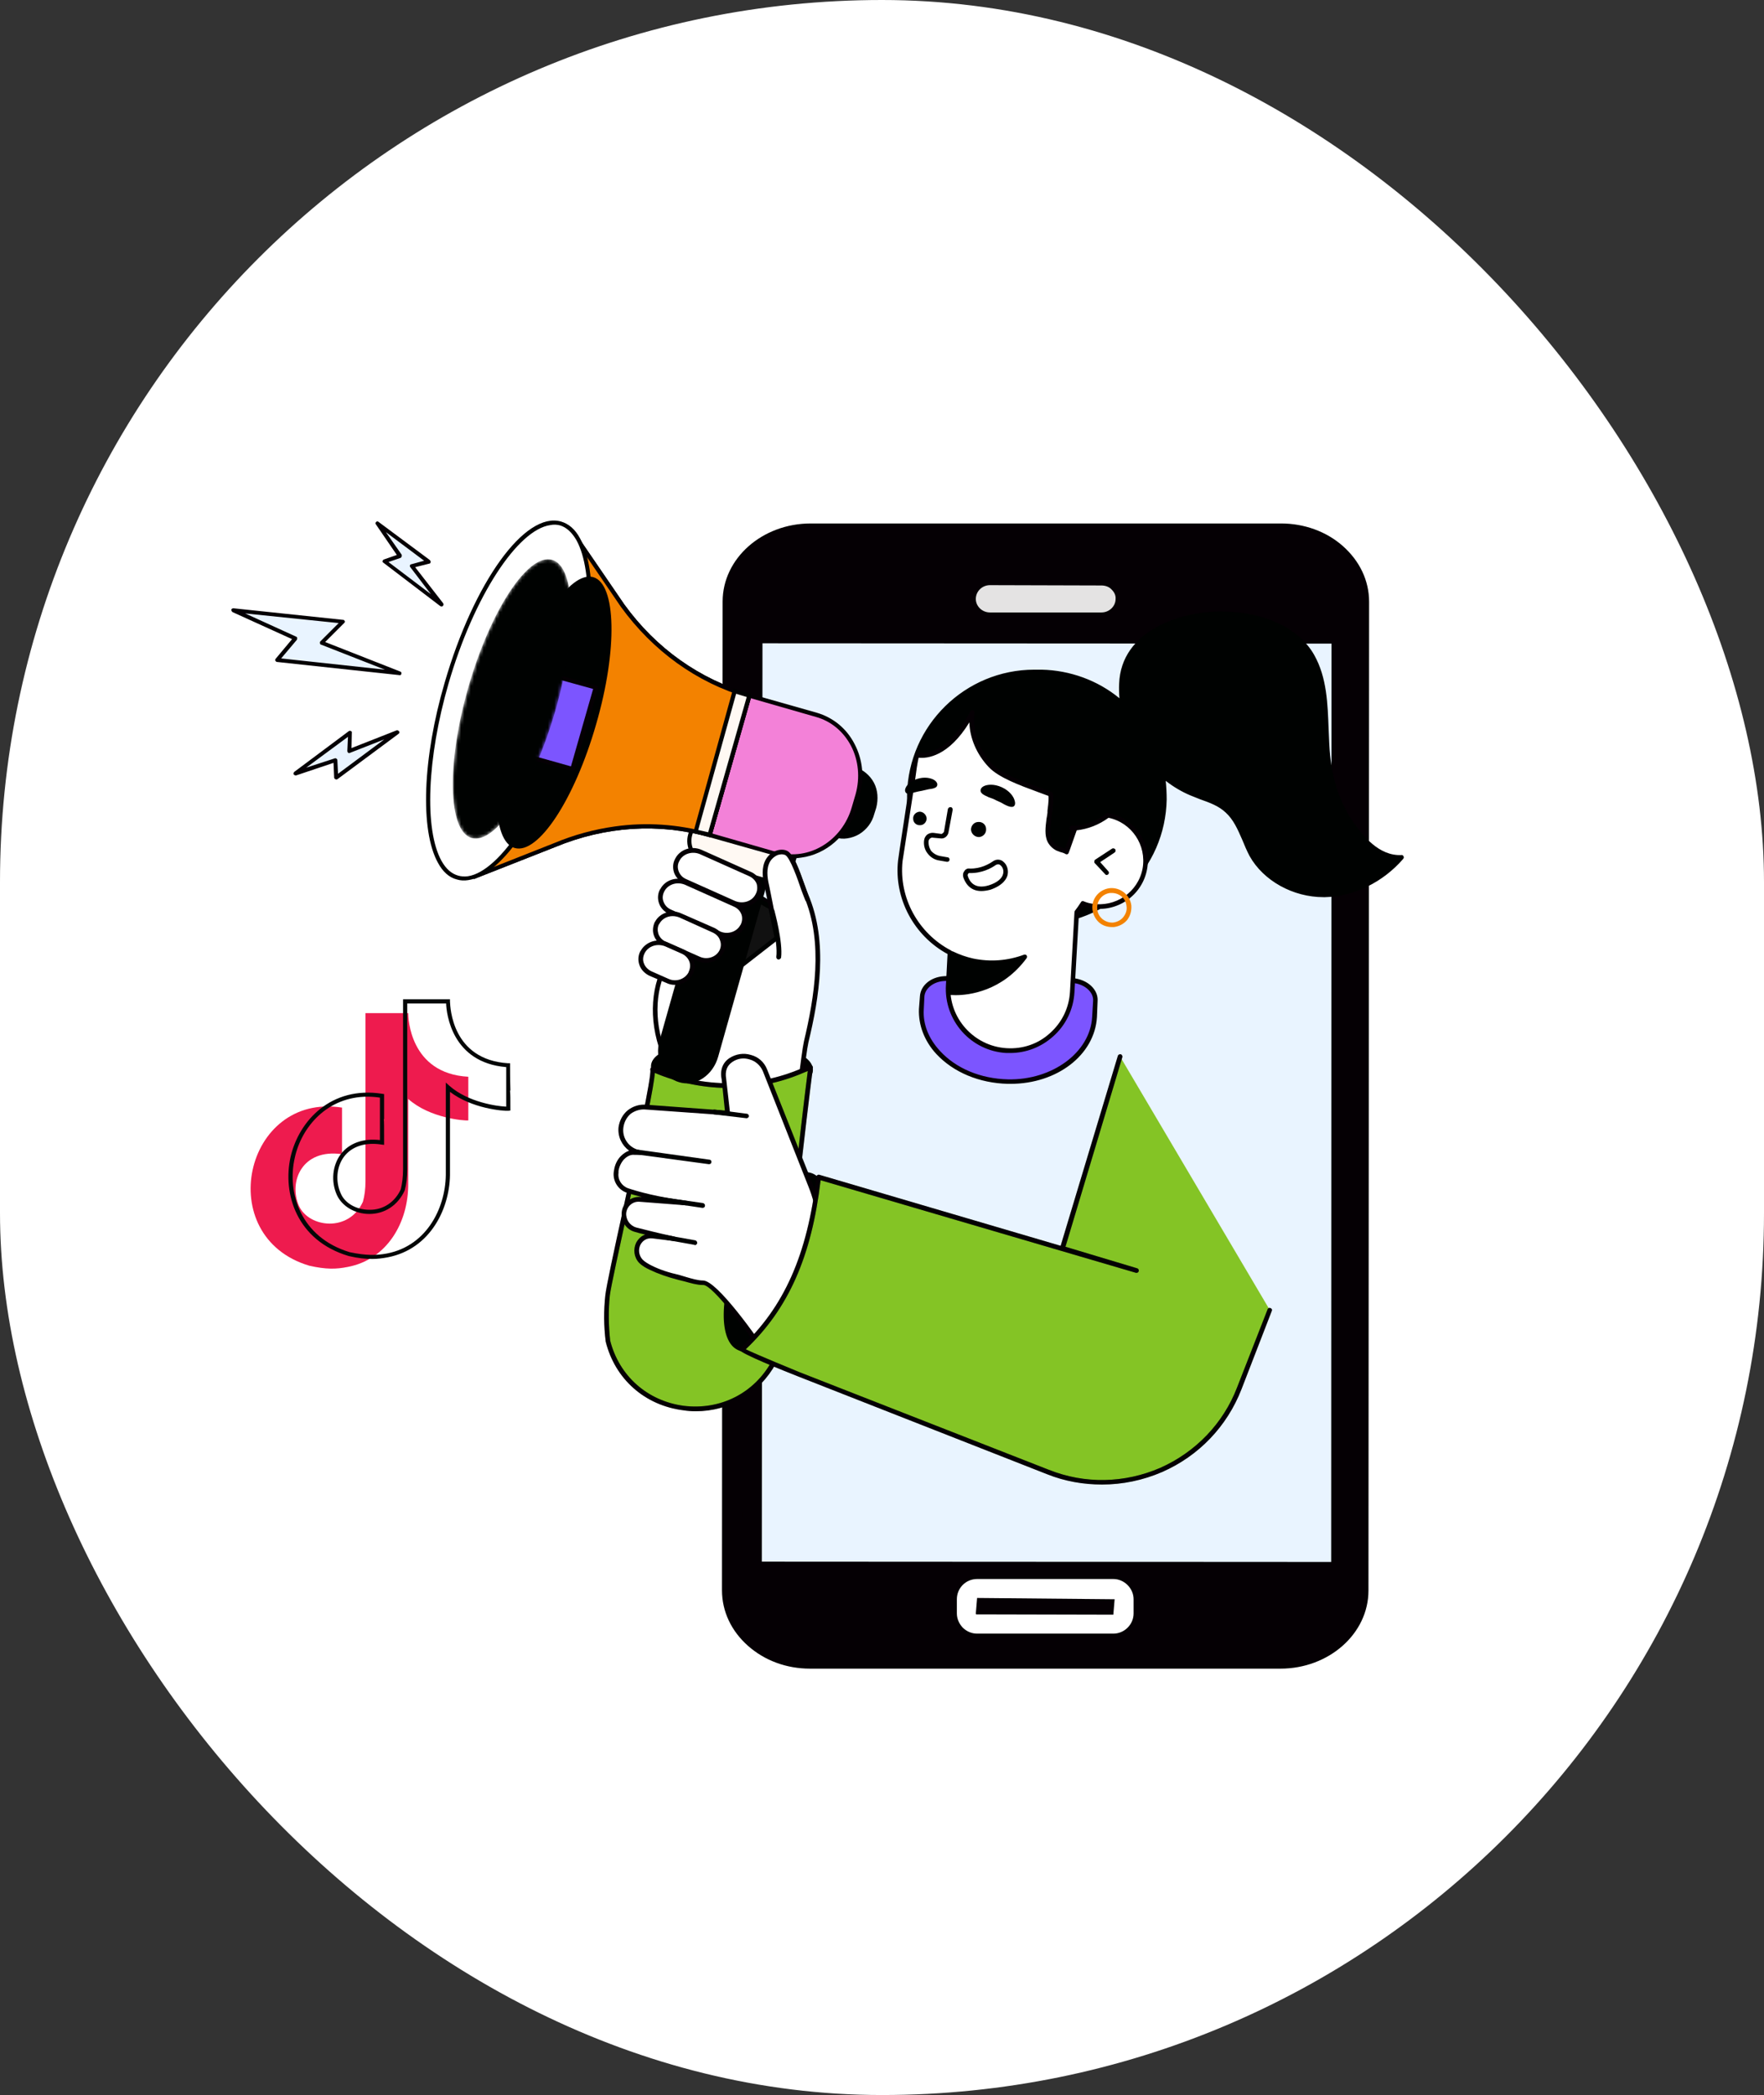 <svg xmlns="http://www.w3.org/2000/svg" width="549" height="652" viewBox="0 0 549 652" fill="none"><rect x="0" y="0" width="549" height="652" fill="#333333" stroke="none"/><rect width="549" height="652" rx="274.5" fill="white"></rect><path d="M398.5 516.409L252.1 516.309C238.6 516.309 227.6 506.709 227.6 494.909L227.8 187.209C227.8 175.409 238.8 165.809 252.3 165.809L398.7 165.909C412.2 165.909 423.1 175.509 423.1 187.309L422.9 495.009C422.9 506.809 412 516.409 398.5 516.409Z" fill="#050004"></path><path fill-rule="evenodd" clip-rule="evenodd" d="M398.499 519.308H252.099C244.799 519.308 237.999 516.808 232.799 512.208C227.599 507.608 224.699 501.508 224.699 494.908L224.899 187.208C224.899 173.808 237.199 162.908 252.299 162.908H398.699C405.899 162.908 412.799 165.408 417.899 169.908C423.199 174.608 426.099 180.708 426.099 187.308L425.899 495.008C425.899 508.408 413.599 519.308 398.499 519.308ZM252.299 168.808C240.399 168.808 230.799 177.008 230.799 187.208L230.599 494.908C230.599 499.708 232.799 504.308 236.699 507.808C240.799 511.408 246.299 513.408 252.099 513.408H398.499C410.299 513.408 419.999 505.108 419.999 495.008L420.199 187.308C420.199 182.508 417.999 177.908 413.999 174.408C409.899 170.808 404.499 168.808 398.699 168.808H252.299Z" fill="#050004"></path><path opacity="0.89" d="M342.799 190.607H308.099C305.699 190.607 303.699 188.707 303.699 186.407C303.699 184.007 305.699 182.107 308.099 182.107L342.799 182.207C343.999 182.207 345.199 182.607 345.999 183.507C346.799 184.307 347.299 185.307 347.199 186.407C347.199 188.707 345.199 190.607 342.799 190.607Z" fill="white"></path><path d="M417.199 489.408L234.199 489.308L234.299 196.908L417.399 197.008L417.199 489.408Z" fill="#E9F4FF"></path><path fill-rule="evenodd" clip-rule="evenodd" d="M417.199 492.607H234.199C233.399 492.607 232.699 492.207 232.099 491.607C231.499 491.007 231.199 490.107 231.199 489.307L231.399 196.907C231.399 195.107 232.699 193.607 234.299 193.607L417.399 193.707C418.099 193.707 418.899 194.007 419.399 194.607C419.999 195.307 420.299 196.107 420.299 197.007L420.099 489.307C420.099 491.207 418.799 492.607 417.199 492.607ZM237.099 486.007L414.299 486.107L414.399 200.307L237.299 200.207L237.099 486.007Z" fill="#050004"></path><path fill-rule="evenodd" clip-rule="evenodd" d="M346.499 508.408H304.099C302.399 508.408 300.799 507.708 299.599 506.508C298.499 505.308 297.799 503.808 297.799 502.108V497.708C297.799 494.208 300.599 491.408 304.099 491.408H346.499C349.899 491.408 352.799 494.308 352.799 497.708V502.108C352.799 505.608 349.899 508.408 346.499 508.408ZM304.099 497.308L303.699 502.108C303.699 502.242 303.732 502.342 303.799 502.408L346.499 502.508L346.899 497.708L304.099 497.308Z" fill="white"></path><path d="M227.599 340.211C214.099 339.911 203.2 336.111 203.3 331.811C203.4 327.511 214.4 324.211 228 324.611C241.5 324.911 252.4 328.711 252.3 333.011C252.2 337.311 241.099 340.511 227.599 340.211Z" fill="#000201"></path><path fill-rule="evenodd" clip-rule="evenodd" d="M229.4 340.91C228.8 340.91 228.2 340.91 227.6 340.91C215.3 340.61 202.4 337.31 202.6 331.81C202.7 326.21 215.8 323.61 228 323.81C240.2 324.11 253.1 327.41 253 333.01C252.9 338.21 241.1 340.91 229.4 340.91ZM226.1 325.31C213.1 325.31 204.1 328.61 204 331.81C203.9 335.21 213.6 339.11 227.6 339.41C241.6 339.81 251.5 336.31 251.5 332.91C251.6 329.61 241.9 325.61 227.9 325.31C227.3 325.31 226.7 325.31 226.1 325.31Z" fill="#000201"></path><path d="M206.401 327.608C202.801 318.008 202.701 307.008 208.401 298.208L213.701 301.108C213.701 301.108 221.301 286.408 223.701 275.308C226.401 271.808 240.801 282.108 240.801 282.108C240.801 282.108 239.801 277.708 239.401 275.508C238.901 273.108 238.401 270.608 239.201 268.408C240.001 266.208 242.701 264.408 244.801 265.508C246.901 266.508 249.801 276.308 250.801 278.608C256.901 292.808 254.401 309.808 250.901 324.308C249.001 332.008 241.101 413.208 239.201 416.508C227.901 437.008 197.401 433.108 191.701 410.508C191.201 406.108 191.201 401.708 191.601 397.408C192.201 391.508 209.401 340.708 209.801 339.008C210.301 336.508 209.501 334.208 208.401 331.908C207.701 330.408 206.901 329.008 206.401 327.608Z" fill="white"></path><path fill-rule="evenodd" clip-rule="evenodd" d="M216.901 430.609C215.701 430.609 214.501 430.542 213.301 430.409C202.301 429.009 193.701 421.409 191.001 410.609C190.468 406.142 190.434 401.709 190.901 397.309C191.401 392.909 200.801 364.109 205.901 348.709C207.601 343.409 209.001 339.209 209.101 338.809C209.601 336.709 208.901 334.609 207.701 332.209C207.501 331.742 207.301 331.309 207.101 330.909C206.601 329.909 206.101 328.809 205.701 327.809C201.701 317.009 202.501 306.109 207.801 297.809C208.001 297.509 208.401 297.409 208.801 297.609L213.401 300.109C214.901 297.109 220.901 284.709 223.001 275.209C223.001 275.075 223.034 274.975 223.101 274.909C225.701 271.509 235.501 277.609 239.701 280.409L238.601 275.609C238.201 273.409 237.601 270.709 238.501 268.209C239.101 266.709 240.301 265.409 241.801 264.809C242.901 264.309 244.101 264.309 245.101 264.809C246.901 265.709 248.601 270.209 250.501 275.609C250.901 276.809 251.301 277.809 251.501 278.309C257.901 293.109 254.901 310.709 251.601 324.409C250.801 327.909 248.701 346.209 246.501 365.609C243.101 395.409 240.901 415.009 239.801 416.909C235.101 425.609 226.501 430.609 216.901 430.609ZM207.101 327.309C207.501 328.309 207.901 329.209 208.401 330.209C208.601 330.675 208.834 331.142 209.101 331.609C210.201 333.909 211.101 336.409 210.501 339.109C210.401 339.609 209.401 342.709 207.201 349.109C202.201 364.509 192.801 393.209 192.401 397.409C191.901 401.709 191.901 406.109 192.401 410.409C195.001 420.409 203.101 427.609 213.501 428.909C223.901 430.309 233.501 425.409 238.601 416.209C239.501 414.409 242.601 387.209 245.101 365.409C247.301 346.009 249.401 327.609 250.201 324.109C253.401 310.609 256.401 293.309 250.201 278.909C249.901 278.309 249.601 277.309 249.101 276.009C248.001 273.009 245.801 266.809 244.501 266.109C243.701 265.709 242.901 265.909 242.301 266.109C241.201 266.509 240.301 267.509 239.901 268.609C239.101 270.809 239.601 273.309 240.101 275.309L241.501 281.909C241.501 282.209 241.401 282.509 241.201 282.709C240.901 282.909 240.601 282.909 240.301 282.709C234.701 278.709 226.201 273.909 224.401 275.709C221.901 286.709 214.401 301.209 214.401 301.409C214.268 301.609 214.101 301.742 213.901 301.809C213.701 301.809 213.534 301.775 213.401 301.709L208.701 299.209C203.901 307.009 203.301 317.209 207.101 327.309Z" fill="#050004"></path><path d="M189.1 403.109C188.6 407.809 188.6 412.609 189.2 417.309C195.4 441.909 228.6 446.209 240.8 423.909C242.6 420.809 249.1 356.609 252.3 332.209L248.3 333.809C233.7 339.609 217.4 339.209 203.1 332.809C204.2 335.209 189.8 396.709 189.1 403.109Z" fill="#84C425"></path><g opacity="0.24"><path fill-rule="evenodd" clip-rule="evenodd" d="M216.5 439.208C215.233 439.208 213.967 439.108 212.7 438.908C200.7 437.408 191.4 429.208 188.5 417.508C187.9 412.642 187.867 407.808 188.4 403.008C188.7 400.408 191.1 389.108 194 376.008C197.7 358.708 202.8 335.008 202.4 333.008C202.3 332.808 202.4 332.508 202.6 332.308C202.8 332.008 203.1 332.008 203.4 332.108C217.4 338.408 233.7 338.808 248 333.108L252 331.508C252.2 331.408 252.5 331.508 252.7 331.608C252.9 331.808 253 332.008 253 332.308C251.9 340.908 250.3 354.308 248.7 368.508C245.1 400.908 242.6 422.308 241.5 424.308C236.3 433.708 227 439.208 216.5 439.208ZM203.8 333.908C203.5 338.108 200.8 351.008 195.4 376.308C192.7 388.808 190.1 400.608 189.8 403.108C189.3 407.808 189.4 412.608 189.9 417.208C192.7 428.208 201.5 436.008 212.8 437.508C224.2 438.908 234.7 433.608 240.2 423.608C241.2 421.708 244.6 392.108 247.3 368.308C248.8 354.808 250.3 342.008 251.4 333.308L248.5 334.508C234.2 340.208 218 339.908 203.8 333.908Z" fill="#050004"></path></g><path fill-rule="evenodd" clip-rule="evenodd" d="M216.5 439.208C215.233 439.208 213.967 439.108 212.7 438.908C200.7 437.408 191.4 429.208 188.5 417.508C187.9 412.642 187.867 407.808 188.4 403.008C188.7 400.408 191.1 389.108 194 376.008C197.7 358.708 202.8 335.008 202.4 333.008C202.3 332.808 202.4 332.508 202.6 332.308C202.8 332.008 203.1 332.008 203.4 332.108C217.4 338.408 233.7 338.808 248 333.108L252 331.508C252.2 331.408 252.5 331.508 252.7 331.608C252.9 331.808 253 332.008 253 332.308C251.9 340.908 250.3 354.308 248.7 368.508C245.1 400.908 242.6 422.308 241.5 424.308C236.3 433.708 227 439.208 216.5 439.208ZM203.8 333.908C203.5 338.108 200.8 351.008 195.4 376.308C192.7 388.808 190.1 400.608 189.8 403.108C189.3 407.808 189.4 412.608 189.9 417.208C192.7 428.208 201.5 436.008 212.8 437.508C224.2 438.908 234.7 433.608 240.2 423.608C241.2 421.708 244.6 392.108 247.3 368.308C248.8 354.808 250.3 342.008 251.4 333.308L248.5 334.508C234.2 340.208 218 339.908 203.8 333.908Z" fill="#050004"></path><path d="M241.801 291.908L225.401 304.608L217.801 281.508L221.501 272.008L239.801 282.308L241.801 291.908Z" fill="#111111"></path><path fill-rule="evenodd" clip-rule="evenodd" d="M225 305.808L217 281.508L221.1 271.008L240.5 281.808L242.6 292.108L225 305.808ZM218.6 281.508L225.8 303.408L241 291.608L239.2 282.808L221.9 273.108L218.6 281.508Z" fill="#000201"></path><path d="M250.199 257.208L260.099 260.008C264.899 261.408 270.099 258.308 271.499 253.108L272.099 251.208C273.499 246.008 270.799 240.708 265.999 239.408L255.999 236.508L250.199 257.208Z" fill="#000201"></path><path fill-rule="evenodd" clip-rule="evenodd" d="M259.9 260.608L250 257.808C249.7 257.708 249.5 257.308 249.6 257.008L255.4 236.408C255.467 236.208 255.567 236.075 255.7 236.008C255.9 235.942 256.067 235.908 256.2 235.908L266.1 238.708C268.6 239.508 270.7 241.208 272 243.608C273.2 245.908 273.4 248.708 272.7 251.408L272.1 253.308C271.4 256.008 269.7 258.208 267.4 259.608C266.267 260.275 265.034 260.708 263.7 260.908C262.5 261.108 261.2 261.008 259.9 260.608ZM251 256.708L260.3 259.408C262.4 260.008 264.7 259.708 266.7 258.508C268.8 257.308 270.2 255.308 270.9 253.008L271.4 251.008C272.1 248.708 271.9 246.208 270.8 244.208C269.7 242.108 267.9 240.608 265.8 240.008L256.5 237.308L251 256.708Z" fill="#000201"></path><path d="M211.499 336.209C216.199 337.509 221.299 334.209 222.799 328.709L237.999 275.309C239.599 269.809 236.999 264.309 232.399 263.009C227.699 261.609 222.599 265.009 221.099 270.409L205.899 323.909C204.299 329.409 206.899 334.909 211.499 336.209Z" fill="#000201"></path><path fill-rule="evenodd" clip-rule="evenodd" d="M211.399 336.808C206.399 335.408 203.599 329.508 205.299 323.708L220.399 270.308C222.099 264.508 227.499 260.908 232.499 262.308C234.999 263.008 236.999 264.808 238.099 267.308C239.199 269.708 239.399 272.608 238.599 275.408L223.499 328.908C222.699 331.708 220.999 334.108 218.699 335.608C217.499 336.408 216.199 336.908 214.799 337.108C213.666 337.241 212.533 337.141 211.399 336.808ZM221.699 270.608L206.499 324.108C205.099 329.208 207.399 334.408 211.699 335.608C213.799 336.208 215.999 335.808 217.999 334.508C219.999 333.108 221.499 331.008 222.199 328.508L237.399 275.108C238.099 272.608 237.899 270.008 236.899 267.808C235.899 265.708 234.299 264.208 232.199 263.608C231.199 263.341 230.233 263.275 229.299 263.408C225.899 263.908 222.799 266.608 221.699 270.608Z" fill="#000201"></path><path d="M219.699 268.611L237.899 273.811C241.699 274.911 245.599 272.711 246.699 268.911L247.799 264.811C248.899 261.011 246.699 257.111 242.899 256.011L224.799 250.811C220.999 249.811 216.999 252.011 215.999 255.811L214.799 259.811C213.699 263.611 215.899 267.611 219.699 268.611Z" fill="#FFF9F3"></path><path fill-rule="evenodd" clip-rule="evenodd" d="M237.7 274.41L219.6 269.31C217.6 268.71 215.9 267.41 214.9 265.61C213.9 263.71 213.6 261.61 214.2 259.61L215.3 255.61C216.5 251.51 220.8 249.01 225 250.21L243.1 255.41C247.2 256.51 249.6 260.91 248.5 265.01L247.3 269.01C246.8 271.01 245.4 272.71 243.6 273.71C242.734 274.176 241.834 274.476 240.9 274.61C239.834 274.81 238.767 274.743 237.7 274.41ZM216.6 255.91L215.4 260.01C214.5 263.41 216.5 267.01 219.9 268.01L238 273.21C239.7 273.61 241.5 273.41 243 272.61C244.5 271.71 245.6 270.41 246.1 268.71L247.2 264.61C248.2 261.21 246.2 257.61 242.7 256.61L224.6 251.51C223.734 251.243 222.834 251.176 221.9 251.31C219.5 251.61 217.3 253.41 216.6 255.91Z" fill="#000201"></path><path d="M220.898 259.91L241.698 265.81C251.898 268.71 262.698 262.21 265.698 251.41L266.898 247.31C269.998 236.51 264.198 225.31 254.098 222.41L233.198 216.51L220.898 259.91Z" fill="#F381D8"></path><path fill-rule="evenodd" clip-rule="evenodd" d="M241.599 266.409L220.699 260.509C220.399 260.409 220.199 260.009 220.299 259.709L232.599 216.309C232.666 216.176 232.766 216.043 232.899 215.909C233.033 215.843 233.199 215.843 233.399 215.909L254.199 221.809C259.299 223.309 263.499 226.709 265.999 231.609C268.499 236.409 269.099 242.109 267.499 247.509L266.399 251.609C263.999 260.009 257.099 265.909 249.299 266.909C246.799 267.309 244.099 267.109 241.599 266.409ZM221.699 259.409L241.899 265.209C251.699 268.009 262.099 261.709 265.099 251.209L266.299 247.109C267.699 242.009 267.199 236.709 264.899 232.209C262.499 227.609 258.599 224.409 253.899 223.109L233.699 217.309L221.699 259.409Z" fill="#050004"></path><path d="M233.2 216.509L220.9 259.909C205.2 255.409 188.3 256.509 172.6 263.009L147.6 272.809L178.2 165.609L193.8 188.509C203.8 202.309 217.5 212.109 233.2 216.509Z" fill="#F8EEE2"></path><path fill-rule="evenodd" clip-rule="evenodd" d="M147.2 273.31C147 273.21 147 272.91 147 272.71L177.6 165.41C177.6 165.21 177.8 165.01 178.1 165.01C178.3 165.01 178.6 165.01 178.7 165.31L194.3 188.11C204.2 201.81 217.8 211.41 233.4 215.91C233.7 216.01 233.9 216.31 233.8 216.71L221.5 260.01C221.433 260.21 221.333 260.343 221.2 260.41C221.067 260.543 220.9 260.576 220.7 260.51C205.1 256.11 188.5 257.11 172.8 263.61L147.9 273.41C147.833 273.476 147.767 273.51 147.7 273.51C147.5 273.51 147.333 273.443 147.2 273.31ZM220.5 259.11L232.4 217.01C216.8 212.41 203.2 202.61 193.2 188.81L178.4 167.11L148.6 271.81L172.4 262.41C178.6 259.81 184.9 258.11 191.3 257.21C201.1 255.81 210.9 256.51 220.5 259.11Z" fill="#000201"></path><path d="M233.2 216.509L220.9 259.909C205.2 255.409 188.3 256.509 172.6 263.009L147.6 272.809L178.2 165.609L193.8 188.509C203.8 202.309 217.5 212.109 233.2 216.509Z" fill="#F38200"></path><path fill-rule="evenodd" clip-rule="evenodd" d="M147.2 273.31C147 273.21 147 272.91 147 272.71L177.6 165.41C177.6 165.21 177.8 165.01 178.1 165.01C178.3 165.01 178.6 165.01 178.7 165.31L194.3 188.11C204.2 201.81 217.8 211.41 233.4 215.91C233.7 216.01 233.9 216.31 233.8 216.71L221.5 260.01C221.433 260.21 221.333 260.343 221.2 260.41C221.067 260.543 220.9 260.576 220.7 260.51C205.1 256.11 188.5 257.11 172.8 263.61L147.9 273.41C147.833 273.476 147.767 273.51 147.7 273.51C147.5 273.51 147.333 273.443 147.2 273.31ZM220.5 259.11L232.4 217.01C216.8 212.41 203.2 202.61 193.2 188.81L178.4 167.11L148.6 271.81L172.4 262.41C178.6 259.81 184.9 258.11 191.3 257.21C201.1 255.81 210.9 256.51 220.5 259.11Z" fill="#050004"></path><path d="M139 212.608C130.1 243.008 131.7 270.108 142.4 273.108C153.1 276.108 169 253.908 177.8 223.508C186.7 193.008 185.2 165.908 174.4 162.908C163.7 159.908 147.9 182.108 139 212.608Z" fill="white"></path><path fill-rule="evenodd" clip-rule="evenodd" d="M142.2 273.709C139.8 273.109 137.8 271.309 136.3 268.509C130.7 258.409 131.5 235.909 138.4 212.409C147.5 181.109 163.4 159.109 174.6 162.309C177 163.009 179 164.709 180.5 167.509C186.1 177.609 185.3 200.109 178.5 223.609C170.3 251.809 156.5 272.409 145.7 273.909C144.5 274.109 143.333 274.042 142.2 273.709ZM139.6 212.709C132.9 235.909 132 258.109 137.4 267.909C138.8 270.409 140.5 271.909 142.6 272.509C143.533 272.776 144.533 272.842 145.6 272.709C155.7 271.209 169.3 250.509 177.2 223.309C184 200.109 184.8 177.909 179.4 168.109C178 165.709 176.3 164.109 174.3 163.509C173.3 163.242 172.3 163.209 171.3 163.409C161.1 164.809 147.5 185.509 139.6 212.709Z" fill="#000201"></path><path d="M159.299 218.109C152.599 241.409 152.999 261.909 160.199 263.909C167.499 266.009 178.799 248.809 185.499 225.509C192.299 202.209 191.799 181.609 184.599 179.609C177.299 177.609 165.999 194.809 159.299 218.109Z" fill="#000201"></path><path d="M185.398 214.007L171.298 210.107C165.598 208.507 159.298 212.807 157.298 219.807C155.298 226.807 158.298 233.807 163.998 235.407L178.098 239.307L185.398 214.007Z" fill="#7C55FF"></path><path fill-rule="evenodd" clip-rule="evenodd" d="M177.998 239.908L163.898 236.008C161.298 235.308 159.098 233.508 157.698 231.008C155.898 227.708 155.498 223.608 156.598 219.608C158.698 212.308 165.398 207.708 171.498 209.408L185.598 213.408C185.798 213.408 185.932 213.508 185.998 213.708C186.065 213.841 186.098 214.008 186.098 214.208L178.798 239.508C178.698 239.708 178.498 239.908 178.198 239.908C178.132 239.908 178.065 239.908 177.998 239.908ZM171.198 210.708C165.698 209.208 159.798 213.408 157.898 220.008C156.798 223.608 157.198 227.408 158.798 230.308C160.098 232.508 161.998 234.108 164.198 234.708L177.698 238.508L184.598 214.408L171.198 210.708Z" fill="#050004"></path><path d="M160.598 222.408C161.198 219.708 160.698 217.008 159.498 215.408C158.298 216.608 157.298 218.308 156.798 220.408C156.198 222.908 156.398 225.408 157.198 227.308C158.798 226.508 159.998 224.708 160.598 222.408Z" fill="white"></path><path fill-rule="evenodd" clip-rule="evenodd" d="M156.999 227.909C156.866 227.842 156.766 227.742 156.699 227.609C155.699 225.509 155.599 222.809 156.199 220.309C156.699 218.109 157.699 216.209 158.999 215.009C159.133 214.875 159.299 214.809 159.499 214.809C159.699 214.809 159.866 214.875 159.999 215.009C161.399 216.809 161.899 219.709 161.199 222.509C160.699 225.009 159.299 227.009 157.499 227.909C157.433 227.909 157.366 227.942 157.299 228.009C157.233 228.009 157.133 227.975 156.999 227.909ZM159.999 222.209C160.499 220.109 160.199 218.009 159.399 216.509C158.499 217.509 157.799 219.009 157.399 220.509C156.899 222.509 156.999 224.609 157.599 226.309C158.699 225.509 159.599 224.009 159.999 222.209Z" fill="#050004"></path><mask id="mask0_4934_76270" style="mask-type:luminance" maskUnits="userSpaceOnUse" x="140" y="174" width="38" height="87"><path d="M145.829 213.709C138.929 237.629 139.369 258.718 146.819 260.818C154.269 262.908 165.899 245.219 172.799 221.309C179.699 197.389 179.259 176.299 171.809 174.199C164.359 172.099 152.729 189.789 145.829 213.709Z" fill="white"></path></mask><g mask="url(#mask0_4934_76270)"><path d="M145.799 213.708C138.899 237.608 139.399 258.708 146.799 260.808C154.299 262.908 165.899 245.208 172.799 221.308C179.699 197.408 179.299 176.308 171.799 174.208C164.399 172.108 152.699 189.808 145.799 213.708Z" fill="#000201"></path></g><path d="M228.6 215.109L216.5 258.809L220.9 259.709L233.2 216.509L228.6 215.109Z" fill="#FFF9F3"></path><path fill-rule="evenodd" clip-rule="evenodd" d="M220.701 260.409L216.401 259.409C216.201 259.342 216.067 259.242 216.001 259.109C215.867 258.909 215.834 258.742 215.901 258.609L228.001 214.909C228.067 214.709 228.167 214.576 228.301 214.509C228.501 214.442 228.667 214.442 228.801 214.509L233.401 215.909C233.701 216.009 233.901 216.409 233.801 216.709L221.501 259.909C221.401 260.209 221.201 260.309 221.001 260.409C220.934 260.409 220.834 260.409 220.701 260.409ZM229.101 215.909L217.301 258.309L220.401 259.009L232.401 216.909L229.101 215.909Z" fill="#000201"></path><path d="M206.2 277.009L206.1 277.209C204.8 279.609 205.9 282.609 208.6 283.809L223.9 290.609C226.5 291.809 229.8 290.709 231.1 288.209L231.2 288.109C232.5 285.609 231.3 282.609 228.6 281.409L213.4 274.709C210.7 273.509 207.4 274.509 206.2 277.009Z" fill="white"></path><path fill-rule="evenodd" clip-rule="evenodd" d="M226.2 291.809C225.266 291.809 224.4 291.609 223.6 291.209L208.3 284.509C206.8 283.809 205.6 282.609 205.1 281.109C204.6 279.709 204.7 278.109 205.4 276.809L205.5 276.709C207 273.809 210.6 272.709 213.7 274.009L228.9 280.809C230.4 281.409 231.6 282.709 232.1 284.209C232.6 285.609 232.5 287.109 231.8 288.409L231.7 288.609C230.7 290.609 228.5 291.809 226.2 291.809ZM211 274.909C209.3 274.909 207.6 275.809 206.8 277.309L206.7 277.509C206.2 278.509 206.1 279.609 206.5 280.609C206.9 281.709 207.7 282.609 208.9 283.109L224.2 289.909C226.5 290.909 229.3 290.009 230.4 287.909L230.5 287.809C231 286.809 231.1 285.709 230.8 284.709C230.4 283.509 229.5 282.609 228.3 282.109L213.1 275.309C212.433 275.043 211.733 274.909 211 274.909Z" fill="#050004"></path><path d="M210.901 267.509L210.801 267.609C209.501 270.109 210.601 273.109 213.301 274.309L228.601 281.109C231.201 282.209 234.501 281.209 235.801 278.709L235.901 278.609C237.201 276.109 236.001 273.109 233.301 271.909L218.101 265.209C215.401 264.009 212.101 265.009 210.901 267.509Z" fill="white"></path><path fill-rule="evenodd" clip-rule="evenodd" d="M230.901 282.308C230.001 282.308 229.101 282.108 228.301 281.708L213.001 274.908C211.501 274.308 210.301 273.008 209.801 271.608C209.301 270.108 209.401 268.608 210.101 267.308L210.201 267.108C211.701 264.308 215.301 263.108 218.401 264.508L233.601 271.308C235.101 271.908 236.301 273.208 236.801 274.708C237.301 276.108 237.201 277.608 236.501 278.908L236.401 279.108C235.401 281.108 233.201 282.308 230.901 282.308ZM211.501 267.808L211.401 268.008C210.901 268.908 210.801 270.008 211.201 271.108C211.601 272.208 212.401 273.108 213.601 273.608L228.801 280.408C231.201 281.408 234.001 280.508 235.101 278.408L235.201 278.208C235.701 277.308 235.801 276.208 235.501 275.108C235.101 274.008 234.201 273.108 233.001 272.608L217.801 265.808C215.401 264.808 212.601 265.708 211.501 267.808Z" fill="#050004"></path><path d="M204.5 287.208C203.2 289.608 204.3 292.608 207 293.808L217.4 298.408C220 299.608 223.3 298.508 224.5 296.108H224.6C225.8 293.608 224.7 290.708 222.1 289.508L211.7 284.908C209 283.708 205.8 284.708 204.5 287.208Z" fill="white"></path><path fill-rule="evenodd" clip-rule="evenodd" d="M219.7 299.61C218.834 299.61 217.967 299.443 217.1 299.11L206.7 294.41C205.2 293.81 204 292.61 203.5 291.11C203 289.71 203.2 288.21 203.8 286.91L203.9 286.81C205.3 284.11 209 282.91 211.9 284.21L222.4 288.81C223.8 289.51 225 290.71 225.5 292.21C226 293.61 225.9 295.11 225.2 296.41C224.1 298.41 222 299.61 219.7 299.61ZM209.3 285.11C207.6 285.11 206 286.01 205.2 287.51L205.1 287.61C204.6 288.51 204.6 289.61 204.9 290.61C205.3 291.71 206.1 292.61 207.3 293.11L217.7 297.71C220 298.81 222.8 297.91 223.9 295.81C224.4 294.81 224.5 293.71 224.1 292.71C223.8 291.61 222.9 290.71 221.8 290.21L211.4 285.51C210.734 285.243 210.034 285.11 209.3 285.11Z" fill="#050004"></path><path d="M200.1 296.208L200 296.408C198.7 298.808 199.8 301.808 202.5 303.008L207.7 305.308C210.3 306.508 213.6 305.408 214.9 303.008L215 302.808C216.3 300.308 215.1 297.408 212.5 296.208L207.3 293.908C204.6 292.708 201.4 293.708 200.1 296.208Z" fill="white"></path><path fill-rule="evenodd" clip-rule="evenodd" d="M210 306.508C209.1 306.508 208.2 306.308 207.4 305.908L202.2 303.708C200.7 303.008 199.5 301.808 199 300.308C198.5 298.908 198.6 297.308 199.3 296.008L199.4 295.908C200.9 293.108 204.6 291.908 207.6 293.208L212.8 295.508C214.3 296.208 215.4 297.408 215.9 298.908C216.4 300.308 216.3 301.808 215.6 303.108L215.5 303.308C214.5 305.308 212.3 306.508 210 306.508ZM204.9 294.108C203.2 294.108 201.5 295.008 200.7 296.508L200.6 296.708C200.1 297.708 200 298.808 200.4 299.808C200.8 300.908 201.7 301.808 202.8 302.308L208 304.608C210.3 305.708 213.1 304.808 214.3 302.608V302.508C214.8 301.508 214.9 300.408 214.6 299.408C214.2 298.208 213.3 297.308 212.2 296.808L207 294.508C206.333 294.241 205.633 294.108 204.9 294.108Z" fill="#050004"></path><path d="M240.401 284.508C240.401 284.508 239.301 278.808 238.801 276.408C238.201 273.808 237.701 271.108 238.601 268.708C239.501 266.208 242.401 264.308 244.701 265.508C247.001 266.608 250.201 277.308 251.301 279.808" fill="white"></path><path d="M239.7 284.609C239.7 284.609 238.6 278.909 238.1 276.509C237.5 274.109 236.9 271.109 237.9 268.409C238.5 266.809 239.8 265.409 241.4 264.809C242.7 264.309 244 264.309 245 264.809C246.9 265.709 248.7 270.609 250.8 276.509C251.3 277.809 251.7 278.909 251.9 279.509C252.1 279.909 251.9 280.309 251.5 280.509C251.2 280.609 250.7 280.509 250.6 280.109C250.3 279.409 249.9 278.309 249.4 277.009C248.3 273.709 245.9 266.909 244.4 266.109C243.5 265.709 242.6 265.909 242 266.109C240.8 266.609 239.7 267.709 239.3 268.909C238.4 271.209 239 274.009 239.5 276.209C240 278.609 241.1 284.309 241.1 284.309L239.7 284.609Z" fill="#050004"></path><path d="M242.3 298.609C242.3 298.609 242.266 298.609 242.2 298.609C241.8 298.509 241.6 298.209 241.6 297.809C242.2 293.309 239.6 283.809 239.6 283.709C239.5 283.309 239.7 282.909 240.1 282.809C240.5 282.709 240.9 282.909 241 283.309C241.1 283.709 243.7 293.209 243.1 298.009C243 298.309 242.7 298.609 242.3 298.609Z" fill="#000201"></path><path d="M313.698 336.609C328.298 336.909 339.998 327.809 340.598 316.509L340.898 311.609C341.098 308.409 337.998 305.509 333.898 305.209C328.298 304.709 323.098 304.409 318.798 304.309C310.698 304.209 302.098 304.009 293.698 304.609C289.998 304.809 287.198 307.209 286.998 310.109L286.798 314.109C286.098 325.909 298.298 336.209 313.698 336.609Z" fill="#7C55FF"></path><path fill-rule="evenodd" clip-rule="evenodd" d="M314.499 337.309C314.232 337.309 313.965 337.309 313.699 337.309C304.799 337.109 296.699 333.709 291.399 328.009C287.699 324.009 285.799 319.009 285.999 314.009L286.299 310.109C286.499 306.709 289.599 304.109 293.699 303.809C301.799 303.309 309.999 303.409 317.999 303.609H318.799C322.899 303.609 327.999 303.909 333.899 304.409C338.499 304.809 341.899 308.009 341.599 311.609L341.399 316.509C340.699 328.309 328.999 337.309 314.499 337.309ZM307.399 304.909C302.899 304.909 298.299 305.009 293.799 305.309C290.499 305.509 287.899 307.609 287.699 310.109L287.499 314.109C287.199 318.709 288.999 323.209 292.499 327.009C297.499 332.509 305.199 335.709 313.699 335.909C327.499 336.209 339.299 327.509 339.899 316.509L340.199 311.509C340.399 308.709 337.499 306.209 333.799 305.909C327.899 305.409 322.799 305.109 318.799 305.009H317.899C314.499 305.009 310.899 304.909 307.399 304.909Z" fill="#050004"></path><path d="M420.399 256.009C415.399 248.509 413.399 240.409 412.899 231.509C412.499 222.409 412.999 212.409 408.399 204.209C403.099 194.709 391.099 191.109 380.199 191.009C366.899 190.909 349.599 197.409 348.999 212.809C348.899 214.909 349.099 217.009 349.399 219.109C342.699 213.109 333.899 209.309 324.199 209.209L322.599 209.109C301.099 208.709 283.399 225.809 282.999 247.309C282.599 268.809 299.699 286.509 321.199 286.909H322.799C344.199 287.309 361.999 270.209 362.399 248.809C362.399 246.209 362.199 243.676 361.799 241.209C364.399 243.609 367.499 245.509 370.699 246.809C374.599 248.509 378.899 249.509 381.999 252.309C385.899 255.909 386.999 261.409 389.499 266.009C393.999 273.909 403.299 278.609 412.399 278.509C421.499 278.309 430.199 273.609 436.199 266.809C429.099 267.109 423.999 261.309 420.399 256.009Z" fill="#000201"></path><path fill-rule="evenodd" clip-rule="evenodd" d="M323.5 287.709C323.233 287.709 322.966 287.709 322.7 287.709L321.1 287.609C299.3 287.209 281.9 269.109 282.3 247.309C282.7 225.709 300.4 208.409 321.9 208.409C322.1 208.409 322.333 208.409 322.6 208.409H324.2C333 208.609 341.6 211.709 348.4 217.309C348.266 215.709 348.233 214.209 348.3 212.809C348.9 196.209 367.4 190.309 379.9 190.309C379.966 190.309 380.066 190.309 380.2 190.309C393.6 190.409 404.3 195.509 409 203.809C413 210.909 413.2 219.109 413.5 227.009C413.566 228.542 413.633 230.042 413.7 231.509C414.2 241.209 416.5 248.909 421 255.609C424.2 260.209 429.2 266.409 436.1 266.109C436.4 266.009 436.7 266.209 436.8 266.509C437 266.709 436.9 267.009 436.7 267.309C430.4 274.609 421.3 279.009 412.4 279.209C412.2 279.209 412.033 279.209 411.9 279.209C402.4 279.209 393.2 274.109 388.9 266.409C388 264.709 387.3 263.009 386.6 261.309C385.2 258.109 383.9 255.109 381.5 252.909C379.3 250.809 376.5 249.809 373.4 248.709C372.4 248.309 371.4 247.909 370.4 247.509C367.733 246.375 365.2 244.875 362.8 243.009C363 244.942 363.1 246.875 363.1 248.809C362.9 259.409 358.6 269.209 351 276.609C343.5 283.709 333.8 287.709 323.5 287.709ZM321.9 209.809C301.1 209.809 284.1 226.509 283.7 247.309C283.3 268.309 300.1 285.809 321.2 286.209H322.8C333 286.409 342.6 282.609 350 275.509C357.3 268.509 361.4 258.909 361.6 248.709C361.7 246.309 361.5 243.809 361 241.409C361 241.109 361.1 240.809 361.4 240.609C361.7 240.409 362 240.509 362.2 240.709C364.9 243.009 367.9 244.909 370.9 246.209C371.9 246.609 372.9 246.975 373.9 247.309C377 248.409 380.1 249.609 382.5 251.809C385.1 254.209 386.5 257.509 387.9 260.809C388.6 262.409 389.3 264.109 390.2 265.609C394.3 273.009 403.3 277.909 412.4 277.709C420.3 277.609 428.5 273.809 434.6 267.509C427.8 266.909 422.9 261.009 419.8 256.409C415.1 249.509 412.7 241.609 412.2 231.509C412.133 230.042 412.066 228.575 412 227.109C411.8 219.309 411.5 211.309 407.7 204.509C403.3 196.609 393 191.809 380.2 191.709C380.066 191.709 379.966 191.709 379.9 191.709C368 191.709 350.3 197.309 349.7 212.909C349.633 214.775 349.766 216.775 350.1 218.909C350.2 219.309 350 219.609 349.7 219.709C349.5 219.809 349.1 219.809 348.9 219.609C342.1 213.509 333.3 210.109 324.2 209.909H322.6C322.333 209.842 322.1 209.809 321.9 209.809Z" fill="#000201"></path><path d="M344.8 253.707C341.6 256.207 337.7 257.607 333.6 257.807L334.5 257.707L332 265.107C332 265.007 329.5 264.207 329.3 264.107C328.2 263.607 327.3 262.807 326.7 261.807C325.5 259.307 326.5 255.607 326.7 252.907C326.7 252.307 327.5 247.407 326.8 247.107C321.6 245.007 311.9 242.207 308.2 238.207C304.1 233.807 301.7 227.407 302.6 221.707C294.2 237.607 285.4 234.907 285.4 235.007C284.3 239.807 284.4 241.207 283.6 245.307C283.6 245.307 280.3 267.407 280.2 267.907C279 279.807 285.3 291.107 295.7 296.407L295.1 306.507C294.5 317.207 302.6 326.307 313.3 327.007C323.9 327.607 333.1 319.407 333.7 308.807L335.1 284.007C335.767 283.074 336.4 282.14 337 281.207C337.8 281.474 338.667 281.707 339.6 281.907C347.4 283.307 354.8 278.207 356.3 270.407C357.7 262.607 352.6 255.207 344.8 253.707Z" fill="white"></path><path fill-rule="evenodd" clip-rule="evenodd" d="M314.399 327.708C313.999 327.708 313.599 327.708 313.199 327.708C302.199 327.108 293.699 317.608 294.399 306.508L294.899 296.908C284.399 291.208 278.199 279.608 279.499 267.808C279.499 267.308 282.599 247.408 282.899 245.208C283.199 243.508 283.399 242.308 283.499 241.108C283.799 239.408 283.999 237.708 284.699 234.908C284.699 234.508 285.199 234.308 285.599 234.308C287.599 234.708 294.899 234.708 301.999 221.408C302.099 221.108 302.499 220.908 302.799 221.008C303.199 221.108 303.399 221.508 303.299 221.808C302.499 227.108 304.599 233.308 308.799 237.808C311.599 240.808 318.099 243.108 323.299 245.008C324.699 245.508 325.999 246.008 327.099 246.408C327.999 246.808 327.999 248.108 327.499 252.408C327.433 252.742 327.399 252.942 327.399 253.008C327.333 253.608 327.266 254.275 327.199 255.008C326.899 257.308 326.499 259.808 327.399 261.408C327.866 262.275 328.599 262.942 329.599 263.408C329.699 263.508 329.999 263.608 330.299 263.708C330.766 263.908 331.166 264.042 331.499 264.108C331.999 262.808 332.999 260.008 333.499 258.508C333.099 258.508 332.799 258.208 332.799 257.808C332.799 257.408 333.099 257.108 333.499 257.008H334.499C334.499 257.008 334.533 257.008 334.599 257.008C338.099 256.708 341.499 255.408 344.399 253.108C344.533 252.975 344.699 252.942 344.899 253.008C353.099 254.508 358.499 262.408 356.999 270.508C355.499 278.708 347.599 284.108 339.499 282.608C338.766 282.475 338.033 282.275 337.299 282.008C336.833 282.808 336.333 283.542 335.799 284.208L334.399 308.808C334.099 314.108 331.699 319.108 327.699 322.608C323.999 325.908 319.299 327.708 314.399 327.708ZM285.899 235.808C285.399 238.208 285.199 239.708 284.999 241.308C284.799 242.508 284.699 243.708 284.399 245.408C283.199 253.008 280.999 267.508 280.899 268.008C279.699 279.408 285.799 290.508 295.999 295.808C296.199 295.908 296.399 296.208 296.399 296.508L295.799 306.608C295.199 316.808 303.099 325.608 313.299 326.208C318.299 326.508 323.099 324.908 326.799 321.508C330.499 318.208 332.699 313.708 332.999 308.708L334.399 283.908C334.399 283.775 334.433 283.642 334.499 283.508C335.166 282.642 335.799 281.742 336.399 280.808C336.499 280.508 336.899 280.308 337.299 280.508C338.099 280.842 338.899 281.075 339.699 281.208C347.099 282.508 354.199 277.708 355.599 270.308C356.899 263.008 352.199 256.008 344.999 254.508C341.999 256.708 338.599 258.008 335.099 258.408C334.499 260.008 332.699 265.308 332.599 265.408C332.499 265.808 332.099 266.008 331.699 265.808C331.633 265.808 331.566 265.775 331.499 265.708C331.199 265.508 330.299 265.208 329.799 265.108C329.399 264.908 329.099 264.808 328.999 264.808C327.699 264.208 326.699 263.208 326.099 262.108C324.999 260.008 325.399 257.308 325.699 254.808C325.833 254.142 325.933 253.508 325.999 252.908C325.999 252.775 325.999 252.575 325.999 252.308C326.399 249.308 326.399 248.108 326.299 247.708C325.299 247.308 324.099 246.908 322.799 246.408C317.399 244.408 310.799 242.008 307.699 238.708C303.999 234.808 301.799 229.708 301.699 224.808C295.199 235.408 288.599 236.108 285.899 235.808Z" fill="#050004"></path><path d="M302.7 299.009C300.4 298.509 298.3 297.709 296.3 296.809C296.2 301.209 295.9 308.509 295.5 308.909C295.5 308.909 309.3 310.909 319 297.809C313.9 299.709 308.4 300.209 302.7 299.009Z" fill="#000201"></path><path fill-rule="evenodd" clip-rule="evenodd" d="M297.399 309.709C296.199 309.709 295.399 309.609 295.399 309.609C295.099 309.609 294.899 309.409 294.799 309.109C294.699 308.909 294.799 308.609 294.899 308.509C294.999 308.209 295.299 306.509 295.599 296.809C295.599 296.509 295.699 296.309 295.899 296.209C296.099 296.009 296.399 296.009 296.599 296.109C298.666 297.109 300.766 297.842 302.899 298.309C308.199 299.409 313.599 299.009 318.699 297.109C318.999 297.009 319.299 297.109 319.499 297.309C319.699 297.609 319.699 297.909 319.499 298.209C311.899 308.509 301.599 309.709 297.399 309.709ZM296.399 308.209C299.299 308.409 309.099 308.109 316.799 299.209C312.199 300.609 307.299 300.709 302.599 299.709C300.733 299.309 298.866 298.709 296.999 297.909C296.799 304.209 296.599 306.909 296.399 308.209Z" fill="#000201"></path><path d="M302.199 258.208C302.299 259.508 303.399 260.508 304.699 260.508C305.999 260.408 306.999 259.308 306.899 258.008C306.899 256.708 305.799 255.708 304.499 255.808C303.199 255.808 302.199 256.908 302.199 258.208Z" fill="#000201"></path><path d="M284.199 254.809C284.199 256.009 285.199 256.909 286.399 256.809C287.499 256.809 288.399 255.809 288.399 254.709C288.299 253.509 287.299 252.609 286.199 252.609C284.999 252.709 284.099 253.709 284.199 254.809Z" fill="#000201"></path><path d="M305.497 246.809C305.997 247.409 306.897 247.709 307.697 248.109C308.597 248.409 309.397 248.709 310.097 249.109C310.797 249.409 311.697 249.809 312.497 250.309C313.297 250.709 314.097 251.109 314.797 251.109C315.597 251.209 316.197 250.509 315.797 249.209C315.497 247.909 314.197 246.109 311.797 245.009C309.397 243.909 307.197 244.109 306.097 244.709C304.997 245.309 304.997 246.309 305.497 246.809Z" fill="#000201"></path><path d="M291.298 245.008C290.698 245.408 289.898 245.508 289.098 245.608C288.398 245.808 287.598 245.908 286.898 246.108C286.198 246.208 285.398 246.408 284.598 246.608C283.898 246.808 283.098 247.108 282.398 247.008C281.798 246.808 281.398 246.108 281.898 245.108C282.398 244.008 283.898 242.708 286.198 242.208C288.398 241.708 290.298 242.308 291.098 243.008C291.998 243.808 291.798 244.608 291.298 245.008Z" fill="#000201"></path><path d="M311.9 268.707C311.2 268.107 310.2 268.107 309.5 268.607C308.2 269.507 305.4 271.107 301.7 271.007C300.8 271.007 300.2 271.908 300.5 272.808C301.1 274.708 303 277.707 308 276.207C314.1 274.207 313.6 270.207 311.9 268.707Z" fill="white"></path><path fill-rule="evenodd" clip-rule="evenodd" d="M305.4 277.307C301.5 277.307 300.2 274.207 299.8 273.007C299.6 272.307 299.7 271.607 300.2 271.007C300.5 270.507 301.1 270.207 301.8 270.307C305.2 270.407 307.8 268.907 309.1 268.007C310.1 267.307 311.5 267.407 312.3 268.207C313.4 269.107 313.9 270.707 313.6 272.207C313.4 273.307 312.3 275.507 308.2 276.907C307.133 277.174 306.2 277.307 305.4 277.307ZM301.7 271.707C301.5 271.707 301.4 271.807 301.3 271.907C301.2 272.107 301.1 272.407 301.2 272.607C301.7 274.307 303.3 276.907 307.8 275.507C310.3 274.707 311.9 273.407 312.2 271.907C312.5 270.707 311.9 269.707 311.4 269.307C311 268.907 310.4 268.907 309.9 269.207C308.5 270.207 305.6 271.807 301.7 271.707Z" fill="#000201"></path><path d="M294.799 268.209C294.733 268.209 294.699 268.209 294.699 268.209L292.399 267.809C290.899 267.609 289.599 266.809 288.699 265.609C287.799 264.509 287.399 263.009 287.599 261.509C287.699 260.809 287.999 260.209 288.599 259.709C289.199 259.309 289.899 259.109 290.599 259.209L292.799 259.509C292.999 259.576 293.199 259.509 293.399 259.309C293.599 259.176 293.733 259.009 293.799 258.809L294.999 251.809C295.099 251.409 295.499 251.109 295.899 251.209C296.299 251.209 296.499 251.609 296.499 252.009L295.199 259.009C295.099 259.609 294.799 260.109 294.299 260.509C293.799 260.909 293.199 261.009 292.599 260.909L290.399 260.709C290.099 260.609 289.799 260.709 289.499 260.909C289.233 261.109 289.066 261.376 288.999 261.709C288.899 262.809 289.199 263.909 289.799 264.809C290.499 265.609 291.499 266.209 292.599 266.409L294.899 266.809C295.299 266.809 295.599 267.209 295.499 267.609C295.499 268.009 295.099 268.209 294.799 268.209Z" fill="#000201"></path><path d="M344.4 272.308C344.2 272.308 344.033 272.208 343.9 272.008L340.7 268.608C340.566 268.475 340.533 268.275 340.6 268.008C340.6 267.808 340.7 267.641 340.9 267.508L346.1 264.108C346.4 263.908 346.8 264.008 347.1 264.308C347.3 264.708 347.2 265.108 346.9 265.308L342.4 268.308L344.9 271.108C345.2 271.408 345.2 271.808 344.9 272.108C344.766 272.241 344.6 272.308 344.4 272.308Z" fill="#000201"></path><path fill-rule="evenodd" clip-rule="evenodd" d="M346.001 288.508C344.701 288.508 343.301 288.108 342.201 287.208C341.001 286.208 340.201 284.708 340.001 283.108C339.601 279.808 342.001 276.808 345.401 276.408C348.701 276.108 351.701 278.508 352.101 281.808C352.201 283.408 351.801 285.008 350.801 286.308C349.801 287.508 348.301 288.308 346.701 288.508C346.501 288.508 346.267 288.508 346.001 288.508ZM346.001 277.908C345.867 277.908 345.701 277.908 345.501 277.908C343.001 278.208 341.201 280.408 341.501 283.008C341.601 284.208 342.201 285.308 343.201 286.108C344.101 286.808 345.301 287.208 346.501 287.108C347.801 286.908 348.901 286.308 349.601 285.408C350.401 284.408 350.801 283.208 350.601 282.008C350.401 279.608 348.401 277.908 346.001 277.908Z" fill="#F38200"></path><path d="M251.899 397.109C245.699 412.009 235.899 422.009 230.099 419.609C224.299 417.109 224.599 403.109 230.799 388.309C237.099 373.509 246.799 363.409 252.599 365.909C258.399 368.309 258.099 382.309 251.899 397.109Z" fill="#000201"></path><path fill-rule="evenodd" clip-rule="evenodd" d="M231.999 420.71C231.199 420.71 230.465 420.543 229.799 420.21C223.599 417.61 223.699 403.41 230.199 388.01C233.199 380.81 237.199 374.41 241.399 370.11C245.699 365.61 249.799 363.91 252.899 365.21C259.199 367.81 258.999 382.01 252.599 397.41C249.499 404.71 245.599 411.01 241.399 415.31C237.999 418.81 234.699 420.71 231.999 420.71ZM250.799 366.21C248.399 366.21 245.499 367.91 242.399 371.11C238.399 375.31 234.499 381.51 231.499 388.61C225.599 402.81 225.099 416.61 230.399 418.91C232.899 419.91 236.499 418.31 240.299 414.31C244.399 410.11 248.299 403.91 251.199 396.91C257.199 382.71 257.699 368.81 252.299 366.51C251.832 366.31 251.332 366.21 250.799 366.21Z" fill="#000201"></path><path d="M201.199 344.51L226.499 346.41L225.299 335.81C224.899 333.41 225.399 331.31 227.399 329.91C231.199 327.41 236.299 328.91 238.099 333.01L252.399 369.21C256.899 380.51 258.799 401.81 255.999 413.11L238.899 422.41C238.899 422.41 223.099 399.11 218.799 399.21C216.499 399.21 213.599 398.11 211.299 397.51C208.299 396.81 205.399 395.91 202.599 394.61C201.499 394.01 200.299 393.41 199.499 392.51C196.599 389.41 198.799 384.11 203.199 384.71L209.699 385.51C204.999 384.51 200.799 383.51 197.899 382.71C195.499 382.11 193.899 379.81 194.199 377.31C194.499 374.81 196.699 373.01 199.199 373.21L213.499 374.41C204.599 373.21 198.799 371.61 195.299 370.51C192.999 369.71 191.499 367.41 191.699 364.91L191.799 364.31C192.099 361.51 194.699 358.41 197.499 358.71H199.299C195.499 358.21 192.799 354.71 193.199 350.91C193.699 346.91 197.199 344.11 201.199 344.51Z" fill="white"></path><path fill-rule="evenodd" clip-rule="evenodd" d="M238.899 423.11C238.699 423.11 238.399 423.01 238.299 422.81C232.299 413.91 221.699 399.91 218.899 399.91C218.832 399.91 218.766 399.91 218.699 399.91C216.899 399.91 214.899 399.31 213.099 398.81C212.366 398.61 211.699 398.443 211.099 398.31C207.599 397.41 204.799 396.41 202.299 395.21C201.199 394.71 199.899 394.01 198.899 393.01C197.299 391.31 196.999 388.81 197.999 386.71C198.699 385.51 199.599 384.61 200.799 384.21C199.599 383.943 198.566 383.676 197.699 383.41C194.899 382.71 193.199 380.11 193.499 377.21C193.799 374.31 196.399 372.31 199.299 372.51H199.699C197.832 372.043 196.299 371.61 195.099 371.21C192.399 370.31 190.699 367.61 190.999 364.81L191.099 364.21C191.299 362.71 191.999 361.01 193.199 359.81C193.999 359.01 194.899 358.41 195.799 358.11C193.599 356.51 192.199 353.81 192.499 350.81C192.799 348.71 193.799 346.81 195.399 345.51C197.099 344.21 199.099 343.61 201.199 343.81L225.599 345.61L224.599 335.91C223.999 333.11 224.899 330.71 226.999 329.31C228.999 328.01 231.399 327.61 233.699 328.31C235.999 328.91 237.799 330.51 238.699 332.71L253.099 368.91C257.699 380.61 259.399 402.21 256.699 413.31C256.632 413.51 256.499 413.676 256.299 413.81L239.199 423.01C239.132 423.076 239.032 423.11 238.899 423.11ZM218.799 398.51C223.199 398.51 235.799 416.51 239.099 421.41L255.299 412.71C257.899 401.61 256.199 380.81 251.699 369.51L237.399 333.31C236.599 331.51 235.099 330.21 233.299 329.71C231.399 329.11 229.499 329.41 227.899 330.51C226.232 331.643 225.599 333.376 225.999 335.71L227.199 346.31C227.199 346.51 227.132 346.71 226.999 346.91C226.799 347.043 226.599 347.11 226.399 347.11L201.099 345.31C199.399 345.11 197.699 345.61 196.299 346.61C194.999 347.71 194.199 349.31 193.999 351.01C193.599 354.41 195.999 357.51 199.399 358.01C199.799 358.01 200.099 358.41 200.099 358.81C199.999 359.21 199.699 359.41 199.299 359.41H197.499C195.999 359.21 194.799 360.21 194.199 360.81C193.299 361.81 192.699 363.11 192.499 364.41V365.01C192.199 367.11 193.499 369.11 195.499 369.81C198.799 370.91 204.599 372.51 213.599 373.71C213.999 373.71 214.199 374.11 214.199 374.51C214.099 374.91 213.799 375.21 213.399 375.11L199.099 374.01C196.999 373.81 195.199 375.31 194.899 377.41C194.699 379.51 195.999 381.41 197.999 382.01C200.799 382.71 204.999 383.81 209.799 384.81C210.199 384.91 210.499 385.31 210.399 385.61C210.299 386.01 209.999 386.31 209.599 386.21L203.099 385.41C201.499 385.21 200.099 385.91 199.299 387.41C198.599 388.91 198.799 390.71 199.999 392.01C200.799 392.81 201.899 393.41 202.899 393.91C205.299 395.11 207.999 396.01 211.499 396.81C212.099 397.01 212.766 397.21 213.499 397.41C215.199 397.91 217.199 398.51 218.799 398.51Z" fill="#050004"></path><path d="M220.701 361.61L197.801 358.41L220.701 361.61Z" fill="#F9F8F6"></path><path d="M220.699 362.311C220.633 362.311 220.599 362.311 220.599 362.311L197.699 359.211C197.299 359.111 196.999 358.711 197.099 358.311C197.099 358.011 197.499 357.711 197.899 357.711L220.799 360.911C221.199 360.911 221.499 361.311 221.399 361.711C221.399 362.011 221.099 362.311 220.699 362.311Z" fill="#000201"></path><path d="M218.697 375.209L201.297 372.609L218.697 375.209Z" fill="#F9F8F6"></path><path d="M218.698 375.91C218.698 375.91 218.664 375.91 218.598 375.91L201.198 373.31C200.798 373.21 200.598 372.91 200.598 372.51C200.698 372.11 201.098 371.81 201.398 371.91L218.798 374.41C219.198 374.51 219.498 374.91 219.398 375.31C219.398 375.61 219.098 375.91 218.698 375.91Z" fill="#000201"></path><path d="M216.298 386.709L202.898 384.309L216.298 386.709Z" fill="#F9F8F6"></path><path d="M216.298 387.509C216.231 387.509 216.164 387.476 216.098 387.409L202.698 385.009C202.298 385.009 202.098 384.609 202.098 384.209C202.198 383.809 202.598 383.509 202.998 383.609L216.398 386.009C216.798 386.109 216.998 386.509 216.998 386.909C216.898 387.209 216.598 387.509 216.298 387.509Z" fill="#000201"></path><path d="M232.401 347.308L222.301 346.008L232.401 347.308Z" fill="#F9F8F6"></path><path d="M232.399 348.009C232.333 348.009 232.299 348.009 232.299 348.009L222.199 346.809C221.799 346.709 221.499 346.309 221.599 345.909C221.599 345.509 221.999 345.309 222.399 345.309L232.399 346.609C232.799 346.609 233.099 347.009 233.099 347.409C232.999 347.709 232.699 348.009 232.399 348.009Z" fill="#000201"></path><path d="M348.599 328.809L330.599 388.509L353.699 395.409L254.799 366.309C252.399 387.509 246.599 405.609 230.899 420.009C230.499 420.309 248.299 427.609 248.799 427.709L326.199 458.109C349.799 467.409 376.499 455.709 385.699 432.009L395.199 407.709" fill="#84C425"></path><path d="M342.999 462.009C337.199 462.009 331.399 461.009 325.899 458.809L248.499 428.409C244.199 426.709 230.399 421.209 230.199 420.109C230.099 419.909 230.199 419.609 230.399 419.509C243.999 406.909 251.299 390.509 254.099 366.209C254.099 366.009 254.199 365.843 254.399 365.709C254.599 365.576 254.799 365.543 254.999 365.609L330.099 387.709L347.899 328.609C347.999 328.209 348.499 328.009 348.799 328.109C349.199 328.209 349.399 328.709 349.299 329.009L331.599 388.009L353.899 394.709C354.299 394.809 354.499 395.209 354.399 395.609C354.299 396.009 353.899 396.209 353.499 396.109L255.399 367.309C252.599 391.009 245.399 407.309 232.099 419.909C235.299 421.509 247.799 426.609 248.999 427.109L326.399 457.409C337.699 461.909 349.999 461.609 361.099 456.809C372.099 451.909 380.699 443.009 384.999 431.809L394.499 407.509C394.599 407.109 395.099 406.909 395.399 407.109C395.799 407.209 395.999 407.609 395.799 408.009L386.399 432.309C381.899 443.909 373.099 453.109 361.699 458.109C355.699 460.709 349.299 462.009 342.999 462.009Z" fill="#050004"></path><g opacity="0.24"><path d="M342.999 462.009C337.199 462.009 331.399 461.009 325.899 458.809L248.499 428.409C244.199 426.709 230.399 421.209 230.199 420.109C230.099 419.909 230.199 419.609 230.399 419.509C243.999 406.909 251.299 390.509 254.099 366.209C254.099 366.009 254.199 365.843 254.399 365.709C254.599 365.576 254.799 365.543 254.999 365.609L330.099 387.709L347.899 328.609C347.999 328.209 348.499 328.009 348.799 328.109C349.199 328.209 349.399 328.709 349.299 329.009L331.599 388.009L353.899 394.709C354.299 394.809 354.499 395.209 354.399 395.609C354.299 396.009 353.899 396.209 353.499 396.109L255.399 367.309C252.599 391.009 245.399 407.309 232.099 419.909C235.299 421.509 247.799 426.609 248.999 427.109L326.399 457.409C337.699 461.909 349.999 461.609 361.099 456.809C372.099 451.909 380.699 443.009 384.999 431.809L394.499 407.509C394.599 407.109 395.099 406.909 395.399 407.109C395.799 407.209 395.999 407.609 395.799 408.009L386.399 432.309C381.899 443.909 373.099 453.109 361.699 458.109C355.699 460.709 349.299 462.009 342.999 462.009Z" fill="#050004"></path></g><path d="M92 240.71L108.9 228.01L108.7 233.71L123.7 227.91L104.6 242.01L104.4 236.61L92 240.71Z" fill="#E9F4FF"></path><path fill-rule="evenodd" clip-rule="evenodd" d="M124.099 227.509C124.165 227.509 124.199 227.542 124.199 227.609C124.399 227.909 124.299 228.209 123.999 228.409L104.999 242.509C104.799 242.609 104.599 242.609 104.399 242.509C104.199 242.409 103.999 242.209 103.999 242.009L103.799 237.409L92.199 241.309C91.899 241.409 91.599 241.209 91.399 241.009C91.299 240.709 91.399 240.409 91.599 240.209L108.599 227.509C108.799 227.409 108.999 227.409 109.199 227.509C109.399 227.609 109.599 227.809 109.499 228.009L109.399 232.809L123.399 227.309C123.699 227.209 123.899 227.309 124.099 227.509ZM105.199 240.809L119.599 230.109L108.899 234.309C108.699 234.409 108.499 234.409 108.299 234.209C108.199 234.109 108.099 233.909 108.099 233.709L108.299 229.309L95.299 238.909L104.199 236.009C104.399 235.942 104.565 235.975 104.699 236.109C104.899 236.209 104.999 236.409 104.999 236.609L105.199 240.809Z" fill="#050004"></path><path d="M117.5 162.91L133.4 174.81L128.2 176.11L137.4 188.11L119.7 174.71L124.5 173.01L117.5 162.91Z" fill="#E9F4FF"></path><path fill-rule="evenodd" clip-rule="evenodd" d="M133.799 174.41C133.999 174.51 134.099 174.71 133.999 175.01C133.999 175.21 133.799 175.41 133.599 175.41L129.199 176.51L137.899 187.71C138.099 188.01 138.099 188.31 137.799 188.61C137.599 188.81 137.299 188.81 136.999 188.61L119.299 175.11C119.099 175.01 118.999 174.81 119.099 174.61C119.099 174.31 119.299 174.21 119.499 174.11L123.499 172.71L116.999 163.21C116.799 163.01 116.799 162.61 117.099 162.41C117.299 162.21 117.599 162.21 117.799 162.41L133.799 174.31C133.799 174.376 133.799 174.41 133.799 174.41ZM134.099 184.91L127.699 176.51C127.599 176.41 127.499 176.11 127.599 175.91C127.699 175.71 127.799 175.61 127.999 175.61L131.999 174.51L120.099 165.61L124.999 172.61C125.065 172.81 125.065 173.01 124.999 173.21C124.932 173.41 124.832 173.543 124.699 173.61L120.899 174.91L134.099 184.91Z" fill="#050004"></path><path d="M72.6 189.908L106.7 193.508L100.2 200.008L124.3 209.508L86.3 205.408L91.9 198.708L72.6 189.908Z" fill="#E9F4FF"></path><path fill-rule="evenodd" clip-rule="evenodd" d="M107.1 193.009C107.167 193.075 107.233 193.175 107.3 193.309C107.4 193.509 107.3 193.709 107.1 193.909L101.2 199.809L124.6 209.009C124.9 209.109 125 209.409 124.9 209.709C124.9 210.009 124.6 210.209 124.3 210.109L86.2 206.009C86 206.009 85.8 205.809 85.7 205.609C85.6 205.409 85.7 205.109 85.8 205.009L90.9 198.909L72.4 190.509C72.1 190.309 72 190.009 72 189.709C72.1 189.409 72.4 189.309 72.7 189.309L106.8 192.909C106.933 192.909 107.033 192.942 107.1 193.009ZM99.7 200.509C99.633 200.442 99.6 200.342 99.6 200.209C99.5 200.009 99.6 199.709 99.7 199.609L105.4 193.909L76.3 190.909L92.1 198.109C92.3 198.175 92.433 198.309 92.5 198.509C92.5 198.709 92.467 198.909 92.4 199.109L87.5 204.909L119.8 208.409L99.9 200.609C99.833 200.609 99.767 200.575 99.7 200.509Z" fill="#050004"></path><path d="M127.045 315.301C127.045 316.601 127.445 334.101 145.745 335.101C145.745 351.401 145.745 335.101 145.745 348.701C144.445 348.801 133.745 348.001 127.045 342.001V368.401C127.145 380.301 120.545 392.001 108.145 394.301C104.645 395.001 101.545 395.101 96.245 393.901C66.045 384.901 76.045 339.901 106.445 344.701C106.445 359.201 106.445 344.701 106.445 359.201C93.945 357.401 89.745 367.801 93.045 375.301C96.145 382.101 108.645 383.601 112.945 374.001C113.479 372.134 113.745 370.001 113.745 367.601V315.301H127.045Z" fill="#EE1B4E"></path><path fill-rule="evenodd" clip-rule="evenodd" d="M115.846 391.8C113.846 391.8 111.546 391.6 108.546 390.9C92.346 386.1 87.846 371.5 90.446 360C93.046 348.8 103.046 337.9 118.946 340.4L119.546 340.5V341.1C119.546 347.5 119.546 348.2 119.546 348.3H119.446C119.546 349 119.546 350.7 119.546 355.6V356.3L118.746 356.2C113.646 355.4 109.446 356.8 107.046 360C104.746 363.1 104.346 367.6 106.046 371.4C107.346 374.5 110.946 376.5 114.946 376.5C119.246 376.6 122.946 374.1 124.746 370.1C125.146 368.4 125.446 366.3 125.446 363.9V311H140.046V311.7C140.146 313.5 140.646 329.8 158.146 330.9H158.746V331.5C158.746 336.6 158.846 338.5 158.846 339.1V339.2C158.846 339.267 158.846 339.3 158.846 339.3C158.846 339.367 158.846 339.4 158.846 339.4H158.746C158.746 339.467 158.746 339.533 158.746 339.6C158.846 340.5 158.846 342.1 158.846 345V345.6L158.246 345.7C156.546 345.8 146.846 345 140.046 339.8V364.7C140.246 375.7 134.146 388.7 120.646 391.3C119.046 391.6 117.546 391.8 115.846 391.8ZM114.446 341.3C101.846 341.3 93.846 350.7 91.746 360.3C89.246 371.2 93.546 385.1 108.846 389.7C114.146 390.8 117.146 390.7 120.446 390.1C133.246 387.6 138.946 375.2 138.746 364.7V336.9L139.846 337.9C145.746 343.1 154.846 344.3 157.546 344.4C157.546 341.2 157.546 339.9 157.546 339.4V339.2C157.546 339.133 157.546 339.1 157.546 339.1C157.546 338.967 157.546 338.867 157.546 338.8C157.546 337.8 157.546 335.8 157.546 332.1C140.646 330.7 138.946 315.5 138.846 312.3H126.746V363.9C126.746 366.367 126.479 368.567 125.946 370.5C123.846 375.1 119.746 377.8 114.946 377.8C110.446 377.8 106.446 375.4 104.846 371.9C102.946 367.7 103.446 362.7 106.046 359.2C108.646 355.8 112.946 354.2 118.246 354.8C118.246 349.1 118.246 348.4 118.246 348.3C118.246 347.7 118.246 346.1 118.246 341.6C116.913 341.4 115.646 341.3 114.446 341.3Z" fill="#040707"></path></svg>